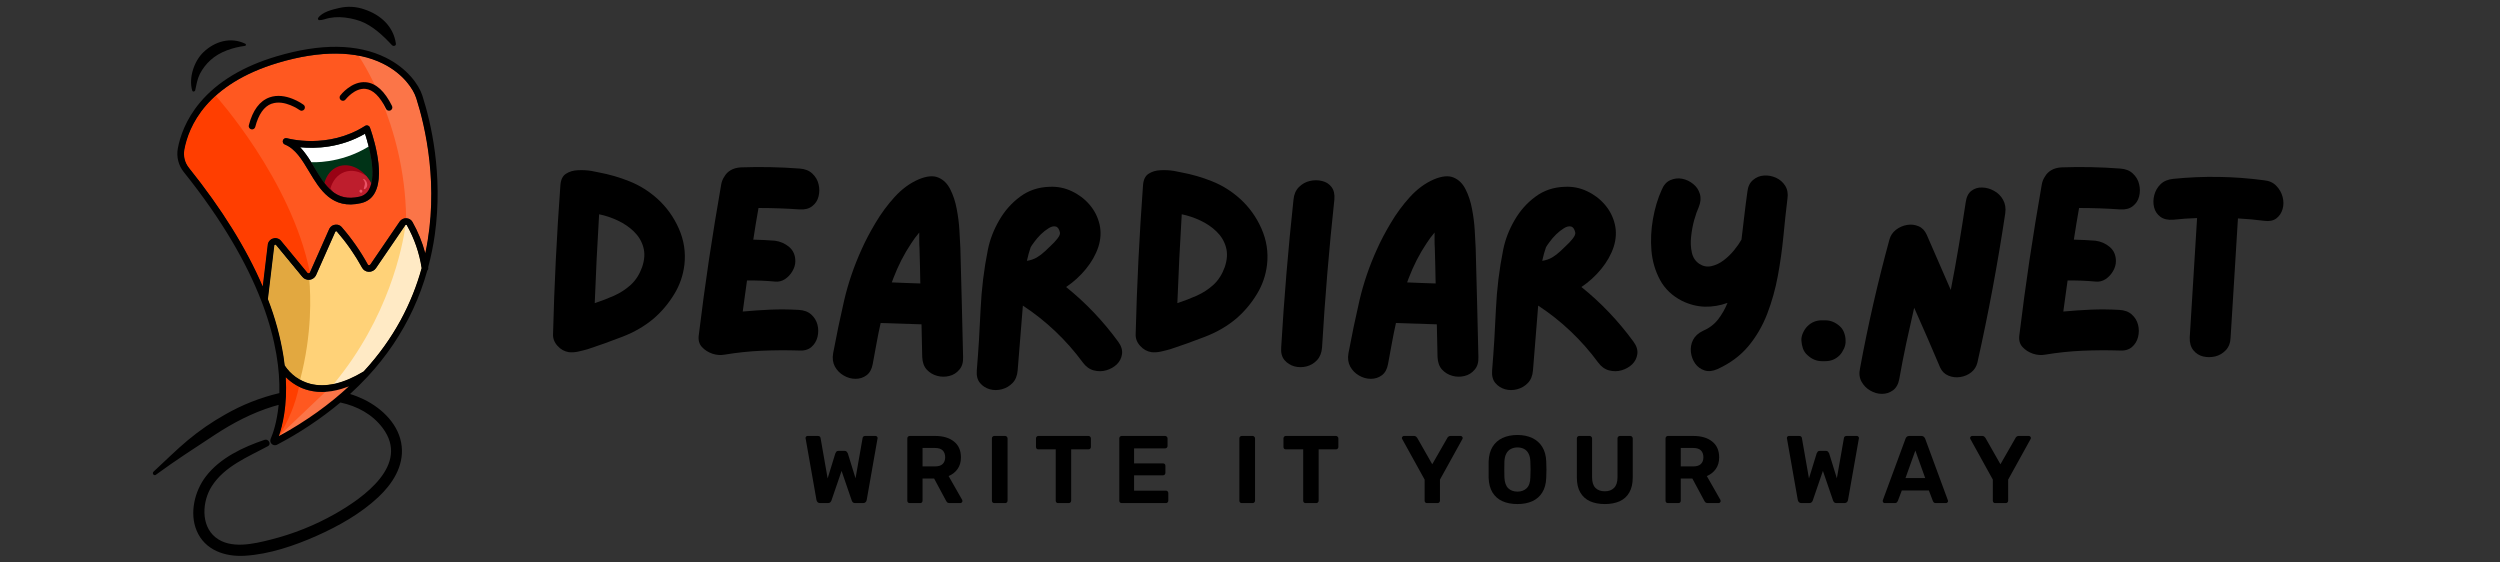 <?xml version="1.0" encoding="UTF-8" standalone="no"?>
<!DOCTYPE svg PUBLIC "-//W3C//DTD SVG 1.1//EN" "http://www.w3.org/Graphics/SVG/1.1/DTD/svg11.dtd">
<svg width="100%" height="100%" viewBox="0 0 898 202" version="1.1" xmlns="http://www.w3.org/2000/svg" xmlns:xlink="http://www.w3.org/1999/xlink" xml:space="preserve" xmlns:serif="http://www.serif.com/" style="fill-rule:evenodd;clip-rule:evenodd;stroke-linejoin:round;stroke-miterlimit:2;">
    <rect x="0" y="0" width="898" height="202" fill="#333333" stroke="none"/>
    <rect id="Artboard1" x="0" y="0" width="897.391" height="201.475" style="fill:none;"/>
    <g>
        <g>
            <g>
                <clipPath id="_clip1">
                    <path d="M6.354,41.323L136.328,-7.339L199.344,160.979L69.365,209.641L6.354,41.323Z"/>
                </clipPath>
                <g clip-path="url(#_clip1)">
                    <g>
                        <g>
                            <clipPath id="_clip2">
                                <path d="M6.354,41.323L136.328,-7.339L199.344,160.979L69.365,209.641L6.354,41.323Z"/>
                            </clipPath>
                            <g clip-path="url(#_clip2)">
                                <g>
                                    <g>
                                        <clipPath id="_clip3">
                                            <path d="M6.354,41.323L136.328,-7.339L199.344,160.979L69.365,209.641L6.354,41.323Z"/>
                                        </clipPath>
                                        <g clip-path="url(#_clip3)">
                                            <path d="M107.797,52.891C109.865,55.026 111.5,57.755 113.089,60.443C116.854,66.734 120.406,72.677 129.125,70.656C129.875,70.5 130.552,70.187 131.162,69.724C131.766,69.255 132.245,68.682 132.589,68C135.448,62.687 132.349,51.865 131.11,48.036C122.25,53.177 113.297,53.432 107.797,52.891Z" style="fill:rgb(0,51,23);fill-rule:nonzero;"/>
                                        </g>
                                    </g>
                                </g>
                            </g>
                        </g>
                    </g>
                </g>
            </g>
        </g>
    </g>
    <g>
        <g>
            <g>
                <clipPath id="_clip4">
                    <path d="M6.354,41.323L136.328,-7.339L199.344,160.979L69.365,209.641L6.354,41.323Z"/>
                </clipPath>
                <g clip-path="url(#_clip4)">
                    <g>
                        <g>
                            <clipPath id="_clip5">
                                <path d="M6.354,41.323L136.328,-7.339L199.344,160.979L69.365,209.641L6.354,41.323Z"/>
                            </clipPath>
                            <g clip-path="url(#_clip5)">
                                <g>
                                    <g>
                                        <clipPath id="_clip6">
                                            <path d="M6.354,41.323L136.328,-7.339L199.344,160.979L69.365,209.641L6.354,41.323Z"/>
                                        </clipPath>
                                        <g clip-path="url(#_clip6)">
                                            <path d="M145.906,80.766C145.755,80.755 145.641,80.812 145.552,80.937L135.037,96.333C134.745,96.766 134.365,97.099 133.896,97.328C133.427,97.562 132.932,97.661 132.412,97.635C131.927,97.615 131.474,97.479 131.057,97.229C130.641,96.974 130.313,96.63 130.073,96.208C127.511,91.526 124.474,87.172 120.969,83.141C120.901,83.083 120.823,83.062 120.735,83.073C120.615,83.083 120.521,83.135 120.443,83.229L113.479,98.932C113.464,98.964 113.448,99 113.427,99.036C113.177,99.464 112.844,99.812 112.422,100.078C112,100.344 111.542,100.495 111.047,100.531C110.578,100.568 110.125,100.495 109.688,100.312C109.255,100.125 108.886,99.849 108.589,99.484L99.125,88.005C99.037,87.911 98.932,87.885 98.813,87.927C98.682,87.948 98.594,88.021 98.542,88.141L96.224,107.469C98.828,114.146 100.698,121.026 101.833,128.104C102,129.182 102.141,130.229 102.261,131.25C102.266,131.266 102.271,131.276 102.276,131.292C103.339,132.917 104.656,134.292 106.224,135.427C107.797,136.562 109.516,137.375 111.391,137.875C116.896,139.312 123.328,137.833 130.516,133.484L130.594,133.458C141.599,121.547 147.99,108.74 151.438,96.344C150.583,90.87 148.797,85.719 146.068,80.896C146.037,80.823 145.985,80.781 145.906,80.766Z" style="fill:rgb(255,210,120);fill-rule:nonzero;"/>
                                        </g>
                                    </g>
                                </g>
                            </g>
                        </g>
                    </g>
                </g>
            </g>
        </g>
    </g>
    <g>
        <g>
            <g>
                <clipPath id="_clip7">
                    <path d="M6.354,41.323L136.328,-7.339L199.344,160.979L69.365,209.641L6.354,41.323Z"/>
                </clipPath>
                <g clip-path="url(#_clip7)">
                    <g>
                        <g>
                            <clipPath id="_clip8">
                                <path d="M6.354,41.323L136.328,-7.339L199.344,160.979L69.365,209.641L6.354,41.323Z"/>
                            </clipPath>
                            <g clip-path="url(#_clip8)">
                                <g>
                                    <g>
                                        <clipPath id="_clip9">
                                            <path d="M6.354,41.323L136.328,-7.339L199.344,160.979L69.365,209.641L6.354,41.323Z"/>
                                        </clipPath>
                                        <g clip-path="url(#_clip9)">
                                            <path d="M110.761,140.161C107.636,139.339 104.932,137.776 102.646,135.484C103.25,145.693 101.516,152.812 100.146,156.682C110.188,151.187 118.485,145.141 125.318,138.786L124.698,139.016C119.672,140.885 115,141.281 110.761,140.161Z" style="fill:rgb(255,88,32);fill-rule:nonzero;"/>
                                        </g>
                                    </g>
                                </g>
                            </g>
                        </g>
                    </g>
                </g>
            </g>
        </g>
    </g>
    <g>
        <g>
            <g>
                <clipPath id="_clip10">
                    <path d="M6.354,41.323L136.328,-7.339L199.344,160.979L69.365,209.641L6.354,41.323Z"/>
                </clipPath>
                <g clip-path="url(#_clip10)">
                    <g>
                        <g>
                            <clipPath id="_clip11">
                                <path d="M6.354,41.323L136.328,-7.339L199.344,160.979L69.365,209.641L6.354,41.323Z"/>
                            </clipPath>
                            <g clip-path="url(#_clip11)">
                                <g>
                                    <g>
                                        <clipPath id="_clip12">
                                            <path d="M6.354,41.323L136.328,-7.339L199.344,160.979L69.365,209.641L6.354,41.323Z"/>
                                        </clipPath>
                                        <g clip-path="url(#_clip12)">
                                            <path d="M99.99,22.521C74.182,30.203 67.745,45.411 66.224,53.786C66.021,54.948 66.063,56.094 66.354,57.24C66.651,58.38 67.167,59.406 67.906,60.323C79.698,75.036 88.547,89.276 94.386,102.901L96.177,87.792L96.193,87.698C96.297,87.177 96.537,86.729 96.912,86.349C97.281,85.974 97.729,85.724 98.245,85.609C98.745,85.479 99.245,85.495 99.74,85.656C100.229,85.823 100.641,86.104 100.964,86.51L110.432,97.995C110.542,98.125 110.682,98.182 110.849,98.167C111.047,98.151 111.203,98.062 111.323,97.906L118.287,82.203C118.302,82.167 118.323,82.13 118.344,82.099C118.813,81.276 119.526,80.812 120.469,80.719C121.37,80.615 122.125,80.901 122.735,81.578C126.349,85.74 129.485,90.234 132.136,95.073C132.224,95.203 132.344,95.271 132.505,95.271C132.735,95.281 132.917,95.193 133.052,95.005L143.568,79.583C143.839,79.187 144.188,78.885 144.62,78.667C145.047,78.453 145.5,78.359 145.979,78.38C146.432,78.396 146.849,78.521 147.235,78.75C147.625,78.984 147.927,79.297 148.151,79.687C150.167,83.255 151.703,87.016 152.761,90.974C157.906,66.917 152.646,45.109 149.521,35.349L149.406,35.036C148.531,32.266 145.042,26.578 137.505,22.839C128.063,18.141 115.083,18.031 99.99,22.521ZM134.708,69.109C133.844,70.802 132.521,71.979 130.74,72.646C130.396,72.771 130.047,72.875 129.693,72.958C119.281,75.37 114.922,68.078 111.068,61.651C108.537,57.417 106.151,53.422 102.323,51.901C102.031,51.781 101.813,51.578 101.682,51.292C101.547,51 101.537,50.708 101.636,50.406C101.74,50.104 101.932,49.88 102.214,49.734C102.495,49.589 102.787,49.557 103.094,49.646C103.25,49.693 117.74,53.755 131.136,45.224C131.453,45.021 131.792,44.979 132.146,45.104C132.505,45.224 132.75,45.464 132.886,45.818C133.115,46.464 138.688,61.687 134.698,69.13L134.708,69.109Z" style="fill:rgb(255,88,32);fill-rule:nonzero;"/>
                                        </g>
                                    </g>
                                </g>
                            </g>
                        </g>
                    </g>
                </g>
            </g>
        </g>
    </g>
    <g>
        <g>
            <g>
                <clipPath id="_clip13">
                    <path d="M6.354,41.323L136.328,-7.339L199.344,160.979L69.365,209.641L6.354,41.323Z"/>
                </clipPath>
                <g clip-path="url(#_clip13)">
                    <g>
                        <g>
                            <clipPath id="_clip14">
                                <path d="M6.354,41.323L136.328,-7.339L199.344,160.979L69.365,209.641L6.354,41.323Z"/>
                            </clipPath>
                            <g clip-path="url(#_clip14)">
                                <g>
                                    <g>
                                        <clipPath id="_clip15">
                                            <path d="M6.354,41.323L136.328,-7.339L199.344,160.979L69.365,209.641L6.354,41.323Z"/>
                                        </clipPath>
                                        <g clip-path="url(#_clip15)">
                                            <path d="M107.797,52.891C109.313,54.536 110.641,56.323 111.781,58.255C111.781,58.255 122.052,59 132.432,52.641C131.964,50.734 131.464,49.12 131.115,48.031C122.25,53.177 113.297,53.432 107.797,52.891Z" style="fill:white;fill-rule:nonzero;"/>
                                        </g>
                                    </g>
                                </g>
                            </g>
                        </g>
                    </g>
                </g>
            </g>
        </g>
    </g>
    <g>
        <g>
            <g>
                <clipPath id="_clip16">
                    <path d="M6.354,41.323L136.328,-7.339L199.344,160.979L69.365,209.641L6.354,41.323Z"/>
                </clipPath>
                <g clip-path="url(#_clip16)">
                    <g>
                        <g>
                            <clipPath id="_clip17">
                                <path d="M6.354,41.323L136.328,-7.339L199.344,160.979L69.365,209.641L6.354,41.323Z"/>
                            </clipPath>
                            <g clip-path="url(#_clip17)">
                                <g>
                                    <g>
                                        <clipPath id="_clip18">
                                            <path d="M6.354,41.323L136.328,-7.339L199.344,160.979L69.365,209.641L6.354,41.323Z"/>
                                        </clipPath>
                                        <g clip-path="url(#_clip18)">
                                            <path d="M121.495,59.812C119,60.745 117.271,62.948 116.531,65.714C119.422,69.531 123,72.062 129.146,70.635C129.896,70.484 130.573,70.172 131.177,69.708C131.787,69.24 132.261,68.667 132.604,67.979C132.953,67.323 133.208,66.63 133.375,65.901C130.787,60.906 125.75,58.219 121.495,59.812Z" style="fill:rgb(153,2,20);fill-rule:nonzero;"/>
                                        </g>
                                    </g>
                                </g>
                            </g>
                        </g>
                    </g>
                </g>
            </g>
        </g>
    </g>
    <g>
        <g>
            <g>
                <clipPath id="_clip19">
                    <path d="M6.354,41.323L136.328,-7.339L199.344,160.979L69.365,209.641L6.354,41.323Z"/>
                </clipPath>
                <g clip-path="url(#_clip19)">
                    <g>
                        <g>
                            <clipPath id="_clip20">
                                <path d="M6.354,41.323L136.328,-7.339L199.344,160.979L69.365,209.641L6.354,41.323Z"/>
                            </clipPath>
                            <g clip-path="url(#_clip20)">
                                <g>
                                    <g>
                                        <clipPath id="_clip21">
                                            <path d="M6.354,41.323L136.328,-7.339L199.344,160.979L69.365,209.641L6.354,41.323Z"/>
                                        </clipPath>
                                        <g clip-path="url(#_clip21)">
                                            <path d="M123.656,61.828C121.167,62.76 119.438,64.964 118.693,67.729C119.037,68.182 119.391,68.609 119.755,69.026C122.12,70.781 125.068,71.578 129.146,70.635C129.896,70.484 130.573,70.172 131.177,69.708C131.787,69.24 132.261,68.667 132.604,67.979C132.953,67.323 133.208,66.63 133.375,65.901C132.886,64.948 132.297,64.068 131.604,63.25C129.167,61.474 126.255,60.854 123.656,61.828Z" style="fill:rgb(190,30,45);fill-rule:nonzero;"/>
                                        </g>
                                    </g>
                                </g>
                            </g>
                        </g>
                    </g>
                </g>
            </g>
        </g>
    </g>
    <g>
        <g>
            <g>
                <clipPath id="_clip22">
                    <path d="M6.354,41.323L136.328,-7.339L199.344,160.979L69.365,209.641L6.354,41.323Z"/>
                </clipPath>
                <g clip-path="url(#_clip22)">
                    <g>
                        <g>
                            <clipPath id="_clip23">
                                <path d="M6.354,41.323L136.328,-7.339L199.344,160.979L69.365,209.641L6.354,41.323Z"/>
                            </clipPath>
                            <g clip-path="url(#_clip23)">
                                <g>
                                    <g>
                                        <clipPath id="_clip24">
                                            <path d="M6.354,41.323L136.328,-7.339L199.344,160.979L69.365,209.641L6.354,41.323Z"/>
                                        </clipPath>
                                        <g clip-path="url(#_clip24)">
                                            <path d="M77.458,34.38C69.833,41.24 67.136,48.75 66.208,53.781C66,54.937 66.042,56.089 66.333,57.229C66.63,58.37 67.146,59.401 67.886,60.318C79.677,75.031 88.526,89.271 94.365,102.891L96.177,87.792L96.193,87.698C96.297,87.177 96.537,86.729 96.912,86.349C97.281,85.974 97.729,85.724 98.245,85.609C98.745,85.479 99.245,85.495 99.74,85.656C100.229,85.823 100.641,86.104 100.964,86.51L110.432,97.995C110.542,98.125 110.682,98.182 110.849,98.167C111.047,98.151 111.203,98.062 111.323,97.906C104.677,64.562 77.458,34.38 77.458,34.38Z" style="fill:rgb(255,62,0);fill-rule:nonzero;"/>
                                        </g>
                                    </g>
                                </g>
                            </g>
                        </g>
                    </g>
                </g>
            </g>
        </g>
    </g>
    <g>
        <g>
            <g>
                <clipPath id="_clip25">
                    <path d="M6.354,41.323L136.328,-7.339L199.344,160.979L69.365,209.641L6.354,41.323Z"/>
                </clipPath>
                <g clip-path="url(#_clip25)">
                    <g>
                        <g>
                            <clipPath id="_clip26">
                                <path d="M6.354,41.323L136.328,-7.339L199.344,160.979L69.365,209.641L6.354,41.323Z"/>
                            </clipPath>
                            <g clip-path="url(#_clip26)">
                                <g>
                                    <g>
                                        <clipPath id="_clip27">
                                            <path d="M6.354,41.323L136.328,-7.339L199.344,160.979L69.365,209.641L6.354,41.323Z"/>
                                        </clipPath>
                                        <g clip-path="url(#_clip27)">
                                            <path d="M128.735,19.964C128.735,19.964 145.432,43.849 145.88,78.391L145.985,78.385C146.432,78.401 146.854,78.526 147.24,78.755C147.625,78.99 147.932,79.302 148.156,79.693C150.167,83.26 151.703,87.021 152.761,90.974C157.906,66.917 152.646,45.109 149.521,35.349L149.406,35.036C148.531,32.266 145.042,26.578 137.505,22.839C134.719,21.469 131.792,20.51 128.735,19.964Z" style="fill:rgb(251,117,72);fill-rule:nonzero;"/>
                                        </g>
                                    </g>
                                </g>
                            </g>
                        </g>
                    </g>
                </g>
            </g>
        </g>
    </g>
    <g>
        <g>
            <g>
                <clipPath id="_clip28">
                    <path d="M6.354,41.323L136.328,-7.339L199.344,160.979L69.365,209.641L6.354,41.323Z"/>
                </clipPath>
                <g clip-path="url(#_clip28)">
                    <g>
                        <g>
                            <clipPath id="_clip29">
                                <path d="M6.354,41.323L136.328,-7.339L199.344,160.979L69.365,209.641L6.354,41.323Z"/>
                            </clipPath>
                            <g clip-path="url(#_clip29)">
                                <g>
                                    <g>
                                        <clipPath id="_clip30">
                                            <path d="M6.354,41.323L136.328,-7.339L199.344,160.979L69.365,209.641L6.354,41.323Z"/>
                                        </clipPath>
                                        <g clip-path="url(#_clip30)">
                                            <path d="M111.037,100.531C110.568,100.573 110.115,100.5 109.677,100.318C109.245,100.13 108.88,99.854 108.578,99.484L99.115,88.01C99.026,87.917 98.927,87.891 98.802,87.927C98.677,87.953 98.583,88.026 98.531,88.146L96.224,107.469C98.828,114.146 100.698,121.026 101.833,128.104C102,129.182 102.141,130.229 102.261,131.25C102.266,131.266 102.271,131.276 102.276,131.292C103.688,133.464 105.531,135.177 107.797,136.432C112.193,119.792 111.589,105.891 111.099,100.526L111.037,100.531Z" style="fill:rgb(226,168,64);fill-rule:nonzero;"/>
                                        </g>
                                    </g>
                                </g>
                            </g>
                        </g>
                    </g>
                </g>
            </g>
        </g>
    </g>
    <g>
        <g>
            <g>
                <clipPath id="_clip31">
                    <path d="M6.354,41.323L136.328,-7.339L199.344,160.979L69.365,209.641L6.354,41.323Z"/>
                </clipPath>
                <g clip-path="url(#_clip31)">
                    <g>
                        <g>
                            <clipPath id="_clip32">
                                <path d="M6.354,41.323L136.328,-7.339L199.344,160.979L69.365,209.641L6.354,41.323Z"/>
                            </clipPath>
                            <g clip-path="url(#_clip32)">
                                <g>
                                    <g>
                                        <clipPath id="_clip33">
                                            <path d="M6.354,41.323L136.328,-7.339L199.344,160.979L69.365,209.641L6.354,41.323Z"/>
                                        </clipPath>
                                        <g clip-path="url(#_clip33)">
                                            <path d="M151.448,96.312C150.599,90.839 148.807,85.687 146.083,80.865C146.037,80.797 145.969,80.771 145.891,80.771C145.823,80.771 145.755,80.781 145.698,80.812C144.604,88.635 139.662,114.073 119.849,137.937C123.188,137.245 126.761,135.766 130.547,133.474L130.625,133.448C141.62,121.531 148.011,108.724 151.448,96.312Z" style="fill:rgb(255,234,197);fill-rule:nonzero;"/>
                                        </g>
                                    </g>
                                </g>
                            </g>
                        </g>
                    </g>
                </g>
            </g>
        </g>
    </g>
    <g>
        <g>
            <g>
                <clipPath id="_clip34">
                    <path d="M6.354,41.323L136.328,-7.339L199.344,160.979L69.365,209.641L6.354,41.323Z"/>
                </clipPath>
                <g clip-path="url(#_clip34)">
                    <g>
                        <g>
                            <clipPath id="_clip35">
                                <path d="M6.354,41.323L136.328,-7.339L199.344,160.979L69.365,209.641L6.354,41.323Z"/>
                            </clipPath>
                            <g clip-path="url(#_clip35)">
                                <g>
                                    <g>
                                        <clipPath id="_clip36">
                                            <path d="M6.354,41.323L136.328,-7.339L199.344,160.979L69.365,209.641L6.354,41.323Z"/>
                                        </clipPath>
                                        <g clip-path="url(#_clip36)">
                                            <path d="M119.839,137.943L100.146,156.682C100.146,156.682 117.771,148.516 126.49,138.307L119.839,137.943Z" style="fill:rgb(251,117,72);fill-rule:nonzero;"/>
                                        </g>
                                    </g>
                                </g>
                            </g>
                        </g>
                    </g>
                </g>
            </g>
        </g>
    </g>
    <g>
        <g>
            <g>
                <clipPath id="_clip37">
                    <path d="M6.354,41.323L136.328,-7.339L199.344,160.979L69.365,209.641L6.354,41.323Z"/>
                </clipPath>
                <g clip-path="url(#_clip37)">
                    <g>
                        <g>
                            <clipPath id="_clip38">
                                <path d="M6.354,41.323L136.328,-7.339L199.344,160.979L69.365,209.641L6.354,41.323Z"/>
                            </clipPath>
                            <g clip-path="url(#_clip38)">
                                <g>
                                    <g>
                                        <clipPath id="_clip39">
                                            <path d="M6.354,41.323L136.328,-7.339L199.344,160.979L69.365,209.641L6.354,41.323Z"/>
                                        </clipPath>
                                        <g clip-path="url(#_clip39)">
                                            <path d="M107.412,138.906C105.636,138.026 104.047,136.885 102.646,135.484C103.25,145.693 101.516,152.812 100.146,156.682C103.641,151.198 106.063,145.271 107.412,138.906Z" style="fill:rgb(255,62,0);fill-rule:nonzero;"/>
                                        </g>
                                    </g>
                                </g>
                            </g>
                        </g>
                    </g>
                </g>
            </g>
        </g>
    </g>
    <g>
        <g>
            <g>
                <clipPath id="_clip40">
                    <path d="M6.354,41.323L136.328,-7.339L199.344,160.979L69.365,209.641L6.354,41.323Z"/>
                </clipPath>
                <g clip-path="url(#_clip40)">
                    <g>
                        <g>
                            <clipPath id="_clip41">
                                <path d="M6.354,41.323L136.328,-7.339L199.344,160.979L69.365,209.641L6.354,41.323Z"/>
                            </clipPath>
                            <g clip-path="url(#_clip41)">
                                <g>
                                    <g>
                                        <clipPath id="_clip42">
                                            <path d="M6.354,41.323L136.328,-7.339L199.344,160.979L69.365,209.641L6.354,41.323Z"/>
                                        </clipPath>
                                        <g clip-path="url(#_clip42)">
                                            <path d="M131.12,45.229C117.729,53.776 103.235,49.698 103.078,49.651C102.771,49.562 102.479,49.594 102.198,49.74C101.917,49.885 101.724,50.109 101.62,50.411C101.521,50.714 101.531,51.005 101.667,51.297C101.802,51.589 102.016,51.792 102.307,51.906C106.136,53.427 108.521,57.427 111.052,61.656C114.901,68.089 119.266,75.375 129.677,72.969C130.031,72.88 130.38,72.776 130.729,72.651C132.505,71.99 133.828,70.807 134.693,69.12C138.682,61.693 133.115,46.469 132.875,45.823C132.745,45.469 132.495,45.229 132.141,45.104C131.781,44.984 131.438,45.026 131.12,45.229ZM132.589,67.984C132.245,68.672 131.771,69.245 131.162,69.714C130.557,70.177 129.88,70.49 129.13,70.641C120.406,72.667 116.854,66.724 113.094,60.432C111.495,57.755 109.86,55.031 107.797,52.88C113.287,53.422 122.25,53.167 131.115,48.016C132.36,51.849 135.453,62.672 132.599,67.984L132.589,67.984Z" style="fill-rule:nonzero;"/>
                                        </g>
                                    </g>
                                </g>
                            </g>
                        </g>
                    </g>
                </g>
            </g>
        </g>
    </g>
    <g>
        <g>
            <g>
                <clipPath id="_clip43">
                    <path d="M6.354,41.323L136.328,-7.339L199.344,160.979L69.365,209.641L6.354,41.323Z"/>
                </clipPath>
                <g clip-path="url(#_clip43)">
                    <g>
                        <g>
                            <clipPath id="_clip44">
                                <path d="M6.354,41.323L136.328,-7.339L199.344,160.979L69.365,209.641L6.354,41.323Z"/>
                            </clipPath>
                            <g clip-path="url(#_clip44)">
                                <g>
                                    <g>
                                        <clipPath id="_clip45">
                                            <path d="M6.354,41.323L136.328,-7.339L199.344,160.979L69.365,209.641L6.354,41.323Z"/>
                                        </clipPath>
                                        <g clip-path="url(#_clip45)">
                                            <path d="M94.37,109.375C99.266,122.536 100.547,133.198 100.344,141.198C93.438,142.833 86.912,145.417 80.761,148.958C76.052,151.609 71.62,154.661 67.469,158.12C63.172,161.708 59.276,165.635 55.167,169.406C54.526,170 55.245,171.083 55.99,170.542C62.87,165.495 70.063,160.849 77.203,156.167C83.677,151.917 90.63,148.286 98.052,146.005C98.714,145.802 99.396,145.615 100.089,145.432C99.474,151.745 98,155.854 97.208,157.651C97.089,157.953 97.057,158.26 97.12,158.583C97.177,158.901 97.323,159.177 97.547,159.417C97.771,159.651 98.037,159.807 98.354,159.885C98.672,159.958 98.979,159.943 99.287,159.839C99.354,159.818 99.422,159.792 99.485,159.76C107.62,155.505 115.219,150.443 122.281,144.573C128.271,145.891 133.708,148.729 137.469,153.75C147.36,166.995 130.469,178.823 120.417,184.547C113.099,188.693 105.36,191.786 97.203,193.839C91.13,195.375 82.797,197.354 77.396,193C71.995,188.646 72.672,179.984 76.063,174.661C80.677,167.427 89.047,164.151 96.276,160.234C97.594,159.521 96.386,157.542 95.078,157.974C87.354,160.573 79.037,164.474 73.958,171.12C69.912,176.38 67.995,184.318 70.636,190.604C73.563,197.63 80.823,200.062 87.927,199.63C96.714,199.104 105.74,196.026 113.724,192.484C121.615,188.974 129.557,184.51 135.891,178.568C140.917,173.859 145.047,167.536 144.292,160.344C143.49,152.651 137.375,146.745 130.745,143.49C129.13,142.703 127.464,142.047 125.745,141.526C127.922,139.536 129.995,137.484 131.953,135.38C131.974,135.365 131.99,135.349 132.005,135.328C135.396,131.682 138.479,127.797 141.266,123.672C146.755,115.505 150.828,106.682 153.474,97.203C153.776,96.922 153.896,96.578 153.839,96.167L153.807,95.974C154.828,92.161 155.615,88.302 156.172,84.396C159.24,62.594 154.74,43.854 151.797,34.615L151.698,34.297C150.464,30.432 146.292,24.531 138.578,20.708C128.427,15.682 115.214,15.51 99.313,20.245C87.365,23.802 78.146,29.344 71.912,36.729C66.641,42.974 64.63,49.224 63.865,53.37C63.599,54.87 63.651,56.359 64.031,57.833C64.406,59.312 65.078,60.646 66.031,61.828C80.141,79.437 88.724,94.828 93.781,107.849M100.146,156.682C101.516,152.812 103.25,145.693 102.646,135.484C104.932,137.776 107.636,139.339 110.761,140.161C115,141.281 119.672,140.885 124.703,139.005L125.323,138.771C118.479,145.13 110.188,151.187 100.146,156.682ZM151.448,96.312C148.011,108.724 141.62,121.536 130.61,133.427L130.531,133.458C123.344,137.802 116.901,139.266 111.401,137.844C109.531,137.349 107.813,136.531 106.24,135.396C104.667,134.26 103.349,132.885 102.287,131.26C102.287,131.25 102.276,131.234 102.271,131.219C102.156,130.203 102.016,129.151 101.849,128.073C100.708,120.995 98.839,114.12 96.24,107.437L98.547,88.115C98.599,87.995 98.688,87.922 98.818,87.896C98.938,87.859 99.042,87.885 99.13,87.979L108.594,99.458C108.891,99.823 109.255,100.099 109.693,100.286C110.125,100.469 110.578,100.542 111.052,100.505C111.547,100.469 112.005,100.318 112.427,100.052C112.849,99.786 113.182,99.437 113.432,99.01C113.453,98.974 113.469,98.937 113.485,98.901L120.448,83.203C120.521,83.109 120.62,83.057 120.74,83.047C120.828,83.036 120.906,83.057 120.974,83.115C124.479,87.146 127.511,91.5 130.078,96.182C130.318,96.604 130.646,96.948 131.063,97.198C131.479,97.453 131.932,97.589 132.417,97.609C132.938,97.635 133.432,97.536 133.901,97.302C134.365,97.073 134.745,96.74 135.042,96.307L145.557,80.911C145.641,80.786 145.761,80.729 145.912,80.74C145.99,80.734 146.057,80.766 146.104,80.833C148.823,85.667 150.61,90.828 151.448,96.312ZM149.422,35.042L149.537,35.349C152.646,45.109 157.906,66.911 152.761,90.974C151.708,87.016 150.167,83.255 148.151,79.687C147.927,79.297 147.625,78.984 147.235,78.75C146.849,78.521 146.432,78.396 145.979,78.38C145.5,78.359 145.047,78.453 144.62,78.667C144.188,78.885 143.839,79.187 143.568,79.583L133.052,94.984C132.917,95.177 132.735,95.266 132.505,95.25C132.344,95.25 132.224,95.187 132.136,95.052C129.485,90.219 126.349,85.719 122.735,81.557C122.125,80.885 121.37,80.599 120.469,80.698C119.526,80.797 118.818,81.255 118.344,82.078C118.323,82.115 118.302,82.151 118.287,82.182L111.323,97.885C111.203,98.047 111.047,98.13 110.849,98.151C110.682,98.161 110.542,98.104 110.432,97.974L100.969,86.5C100.641,86.094 100.235,85.812 99.74,85.651C99.25,85.484 98.75,85.469 98.25,85.599C97.729,85.714 97.287,85.964 96.917,86.344C96.542,86.719 96.302,87.172 96.193,87.693L96.182,87.781L94.375,102.896C88.537,89.276 79.688,75.036 67.896,60.318C67.156,59.406 66.641,58.38 66.349,57.245C66.057,56.109 66.011,54.958 66.214,53.807C67.75,45.427 74.188,30.219 99.995,22.531C115.089,18.042 128.063,18.151 137.526,22.854C145.052,26.578 148.547,32.266 149.422,35.042Z" style="fill-rule:nonzero;"/>
                                        </g>
                                    </g>
                                </g>
                            </g>
                        </g>
                    </g>
                </g>
            </g>
        </g>
    </g>
    <g>
        <g>
            <g>
                <clipPath id="_clip46">
                    <path d="M6.354,41.323L136.328,-7.339L199.344,160.979L69.365,209.641L6.354,41.323Z"/>
                </clipPath>
                <g clip-path="url(#_clip46)">
                    <g>
                        <g>
                            <clipPath id="_clip47">
                                <path d="M6.354,41.323L136.328,-7.339L199.344,160.979L69.365,209.641L6.354,41.323Z"/>
                            </clipPath>
                            <g clip-path="url(#_clip47)">
                                <g>
                                    <g>
                                        <clipPath id="_clip48">
                                            <path d="M6.354,41.323L136.328,-7.339L199.344,160.979L69.365,209.641L6.354,41.323Z"/>
                                        </clipPath>
                                        <g clip-path="url(#_clip48)">
                                            <path d="M114.74,7.24C115.948,7.25 117.104,6.682 118.292,6.464C119.537,6.224 120.792,6.125 122.057,6.161C124.563,6.266 127,6.729 129.37,7.557C133.745,9.146 137.662,12.828 140.776,16.203C141.261,16.729 142.323,16.526 142.203,15.672C141.333,9.437 136.688,5.302 130.922,3.38C127.912,2.328 124.854,2.161 121.75,2.885C119.38,3.422 115.755,4.307 114.297,6.406C114.167,6.583 114.151,6.771 114.255,6.964C114.36,7.161 114.521,7.255 114.74,7.24Z" style="fill-rule:nonzero;"/>
                                        </g>
                                    </g>
                                </g>
                            </g>
                        </g>
                    </g>
                </g>
            </g>
        </g>
    </g>
    <g>
        <g>
            <g>
                <clipPath id="_clip49">
                    <path d="M6.354,41.323L136.328,-7.339L199.344,160.979L69.365,209.641L6.354,41.323Z"/>
                </clipPath>
                <g clip-path="url(#_clip49)">
                    <g>
                        <g>
                            <clipPath id="_clip50">
                                <path d="M6.354,41.323L136.328,-7.339L199.344,160.979L69.365,209.641L6.354,41.323Z"/>
                            </clipPath>
                            <g clip-path="url(#_clip50)">
                                <g>
                                    <g>
                                        <clipPath id="_clip51">
                                            <path d="M6.354,41.323L136.328,-7.339L199.344,160.979L69.365,209.641L6.354,41.323Z"/>
                                        </clipPath>
                                        <g clip-path="url(#_clip51)">
                                            <path d="M70.115,32.427C70.563,30.396 70.849,28.448 71.792,26.552C72.787,24.635 74.089,22.958 75.693,21.521C78.932,18.568 83.714,17.047 87.995,16.479C88.188,16.453 88.297,16.339 88.333,16.151C88.37,15.958 88.302,15.818 88.13,15.724C82.886,13.172 77.188,14.818 73.083,18.74C69.714,21.974 67.714,27.937 69.042,32.521C69.208,33.094 70.005,32.937 70.115,32.427Z" style="fill-rule:nonzero;"/>
                                        </g>
                                    </g>
                                </g>
                            </g>
                        </g>
                    </g>
                </g>
            </g>
        </g>
    </g>
    <g>
        <g>
            <g>
                <clipPath id="_clip52">
                    <path d="M6.354,41.323L136.328,-7.339L199.344,160.979L69.365,209.641L6.354,41.323Z"/>
                </clipPath>
                <g clip-path="url(#_clip52)">
                    <g>
                        <g>
                            <clipPath id="_clip53">
                                <path d="M6.354,41.323L136.328,-7.339L199.344,160.979L69.365,209.641L6.354,41.323Z"/>
                            </clipPath>
                            <g clip-path="url(#_clip53)">
                                <g>
                                    <g>
                                        <clipPath id="_clip54">
                                            <path d="M6.354,41.323L136.328,-7.339L199.344,160.979L69.365,209.641L6.354,41.323Z"/>
                                        </clipPath>
                                        <g clip-path="url(#_clip54)">
                                            <path d="M131.495,29.542C126.313,29.031 122.386,34.083 122.219,34.302C122.026,34.562 121.948,34.854 121.995,35.177C122.037,35.505 122.193,35.766 122.453,35.964C122.708,36.161 123,36.24 123.328,36.203C123.651,36.161 123.912,36.01 124.115,35.75C124.146,35.708 127.386,31.531 131.266,31.917C133.958,32.182 136.453,34.604 138.672,39.109C138.807,39.385 139.021,39.578 139.302,39.693C139.589,39.802 139.87,39.807 140.156,39.703L140.271,39.656C140.573,39.51 140.771,39.281 140.875,38.964C140.979,38.651 140.958,38.344 140.807,38.047C138.198,32.755 135.068,29.896 131.495,29.542Z" style="fill-rule:nonzero;"/>
                                        </g>
                                    </g>
                                </g>
                            </g>
                        </g>
                    </g>
                </g>
            </g>
        </g>
    </g>
    <g>
        <g>
            <g>
                <clipPath id="_clip55">
                    <path d="M6.354,41.323L136.328,-7.339L199.344,160.979L69.365,209.641L6.354,41.323Z"/>
                </clipPath>
                <g clip-path="url(#_clip55)">
                    <g>
                        <g>
                            <clipPath id="_clip56">
                                <path d="M6.354,41.323L136.328,-7.339L199.344,160.979L69.365,209.641L6.354,41.323Z"/>
                            </clipPath>
                            <g clip-path="url(#_clip56)">
                                <g>
                                    <g>
                                        <clipPath id="_clip57">
                                            <path d="M6.354,41.323L136.328,-7.339L199.344,160.979L69.365,209.641L6.354,41.323Z"/>
                                        </clipPath>
                                        <g clip-path="url(#_clip57)">
                                            <path d="M97.61,37.25C102.162,35.62 107.537,39.484 107.589,39.516C107.719,39.62 107.86,39.693 108.016,39.734C108.172,39.776 108.333,39.792 108.495,39.766C108.656,39.745 108.807,39.693 108.948,39.609C109.089,39.526 109.203,39.417 109.302,39.281C109.396,39.151 109.458,39.005 109.495,38.844C109.531,38.687 109.537,38.526 109.505,38.365C109.474,38.203 109.412,38.057 109.323,37.922C109.229,37.786 109.115,37.672 108.979,37.583C108.724,37.396 102.547,32.927 96.802,34.984C93.287,36.25 90.776,39.599 89.386,44.974C89.297,45.292 89.333,45.599 89.5,45.885C89.667,46.177 89.912,46.365 90.229,46.448C90.552,46.531 90.86,46.49 91.146,46.318C91.427,46.146 91.61,45.901 91.693,45.578C92.865,41.068 94.818,38.271 97.505,37.266L97.61,37.25Z" style="fill-rule:nonzero;"/>
                                        </g>
                                    </g>
                                </g>
                            </g>
                        </g>
                    </g>
                </g>
            </g>
        </g>
    </g>
    <g>
        <g>
            <g>
                <clipPath id="_clip58">
                    <path d="M6.354,41.323L136.328,-7.339L199.344,160.979L69.365,209.641L6.354,41.323Z"/>
                </clipPath>
                <g clip-path="url(#_clip58)">
                    <g>
                        <g>
                            <clipPath id="_clip59">
                                <path d="M6.354,41.323L136.328,-7.339L199.344,160.979L69.365,209.641L6.354,41.323Z"/>
                            </clipPath>
                            <g clip-path="url(#_clip59)">
                                <g>
                                    <g>
                                        <clipPath id="_clip60">
                                            <path d="M6.354,41.323L136.328,-7.339L199.344,160.979L69.365,209.641L6.354,41.323Z"/>
                                        </clipPath>
                                        <g clip-path="url(#_clip60)">
                                            <path d="M130.776,64.307C130.62,64.198 130.375,64.391 130.516,64.557C130.995,65.078 131.167,65.687 131.026,66.38C130.948,66.849 130.745,67.286 130.677,67.76C130.672,67.823 130.693,67.875 130.74,67.917C130.787,67.958 130.844,67.969 130.906,67.948C131.594,67.76 131.938,66.99 131.906,66.323C131.854,65.469 131.479,64.797 130.776,64.307Z" style="fill:rgb(234,84,103);fill-rule:nonzero;"/>
                                        </g>
                                    </g>
                                </g>
                            </g>
                        </g>
                    </g>
                </g>
            </g>
        </g>
    </g>
    <g>
        <g>
            <g>
                <clipPath id="_clip61">
                    <path d="M6.354,41.323L136.328,-7.339L199.344,160.979L69.365,209.641L6.354,41.323Z"/>
                </clipPath>
                <g clip-path="url(#_clip61)">
                    <g>
                        <g>
                            <clipPath id="_clip62">
                                <path d="M6.354,41.323L136.328,-7.339L199.344,160.979L69.365,209.641L6.354,41.323Z"/>
                            </clipPath>
                            <g clip-path="url(#_clip62)">
                                <g>
                                    <g>
                                        <clipPath id="_clip63">
                                            <path d="M6.354,41.323L136.328,-7.339L199.344,160.979L69.365,209.641L6.354,41.323Z"/>
                                        </clipPath>
                                        <g clip-path="url(#_clip63)">
                                            <path d="M129.443,68.146C129.313,68.208 129.214,68.307 129.156,68.443C129.104,68.583 129.099,68.719 129.151,68.859C129.203,69 129.297,69.099 129.432,69.167C129.563,69.234 129.698,69.245 129.844,69.208C129.979,69.146 130.073,69.042 130.13,68.906C130.188,68.771 130.188,68.63 130.136,68.49C130.083,68.354 129.99,68.25 129.86,68.182C129.724,68.115 129.589,68.104 129.443,68.146Z" style="fill:rgb(234,84,103);fill-rule:nonzero;"/>
                                        </g>
                                    </g>
                                </g>
                            </g>
                        </g>
                    </g>
                </g>
            </g>
        </g>
    </g>
    <g>
        <g>
            <g>
                <g>
                    <path d="M214.99,61.908C218.841,62.62 222.564,63.695 226.138,65.142C229.734,66.567 233.074,68.652 236.138,71.396C239.456,74.407 242.02,77.981 243.839,82.119C245.679,86.268 246.35,90.587 245.839,95.097C245.382,98.926 244.148,102.479 242.137,105.734C240.148,109 237.723,111.883 234.861,114.372C231.649,117.095 227.883,119.297 223.543,120.967C219.203,122.648 215.043,124.137 211.076,125.435C209.969,125.754 208.842,126.031 207.714,126.286C206.576,126.541 205.438,126.616 204.31,126.499C202.746,126.244 201.395,125.499 200.268,124.244C199.13,122.999 198.587,121.595 198.651,120.031C199.098,102.277 199.981,84.459 201.289,66.588C201.427,64.578 202.097,63.184 203.289,62.418C204.502,61.631 205.938,61.206 207.586,61.142C209.257,61.057 210.873,61.142 212.437,61.397C213.288,61.546 214.139,61.716 214.99,61.908ZM230.649,95.948C231.553,93.288 231.691,90.884 231.074,88.757C230.478,86.629 229.351,84.778 227.713,83.183C226.096,81.598 224.16,80.279 221.926,79.226C219.713,78.183 217.469,77.428 215.203,76.97C214.543,87.757 214.022,98.394 213.629,108.883C216.033,108.096 218.362,107.202 220.607,106.202C222.873,105.181 224.883,103.862 226.649,102.245C228.404,100.607 229.734,98.501 230.649,95.948Z" style="fill-rule:nonzero;"/>
                </g>
            </g>
            <g>
                <g>
                    <path d="M286.834,111.308C288.727,111.394 290.249,111.947 291.387,112.968C292.514,113.968 293.27,115.202 293.642,116.67C294.004,118.116 294.004,119.584 293.642,121.052C293.27,122.531 292.514,123.754 291.387,124.712C290.249,125.648 288.727,126.052 286.834,125.903C282.409,125.765 277.962,125.797 273.516,125.988C269.091,126.19 264.665,126.658 260.24,127.392C258.847,127.648 257.4,127.541 255.9,127.052C254.389,126.541 253.134,125.733 252.113,124.627C251.113,123.52 250.751,122.095 251.007,120.329C252.113,111.255 253.326,102.224 254.666,93.225C256.028,84.204 257.485,75.226 259.049,66.29C259.24,65.184 259.644,64.205 260.24,63.354C260.751,62.45 261.485,61.716 262.453,61.142C263.442,60.546 264.665,60.206 266.112,60.121C273.143,59.865 280.175,60.014 287.217,60.546C289.11,60.663 290.632,61.259 291.77,62.333C292.929,63.418 293.685,64.695 294.025,66.163C294.387,67.641 294.387,69.099 294.025,70.545C293.685,71.971 292.929,73.13 291.77,74.035C290.632,74.949 289.11,75.343 287.217,75.226C282.387,74.886 277.473,74.715 272.452,74.715C272.133,76.619 271.814,78.524 271.473,80.417C271.154,82.289 270.856,84.183 270.58,86.076C273.271,86.14 275.856,86.268 278.324,86.459C280.281,86.714 281.994,87.47 283.472,88.714C284.94,89.97 285.685,91.672 285.685,93.82C285.685,95.044 285.323,96.246 284.621,97.437C283.941,98.607 283.047,99.554 281.941,100.288C280.834,101.001 279.622,101.288 278.324,101.139C275.005,100.83 271.665,100.703 268.325,100.756C268.069,102.575 267.814,104.415 267.559,106.288C267.303,108.138 267.048,110.011 266.793,111.904C270.112,111.596 273.431,111.372 276.75,111.223C280.09,111.085 283.451,111.117 286.834,111.308Z" style="fill-rule:nonzero;"/>
                </g>
            </g>
            <g>
                <g>
                    <path d="M344.963,89.097C345.155,95.629 345.325,102.15 345.474,108.67C345.612,115.202 345.771,121.723 345.942,128.243C346.027,130.147 345.569,131.669 344.58,132.796C343.612,133.956 342.41,134.711 340.963,135.051C339.538,135.413 338.091,135.402 336.623,135.009C335.145,134.605 333.9,133.86 332.879,132.754C331.879,131.647 331.347,130.147 331.262,128.243C331.198,126.286 331.156,124.329 331.134,122.371C331.102,120.414 331.06,118.457 331.007,116.5L316.327,116.031C315.784,118.446 315.284,120.903 314.838,123.393C314.38,125.861 313.923,128.328 313.476,130.796C313.136,132.637 312.391,133.966 311.263,134.796C310.125,135.647 308.806,136.073 307.306,136.073C305.796,136.073 304.381,135.668 303.051,134.881C301.711,134.115 300.668,133.052 299.902,131.69C299.158,130.307 298.945,128.701 299.264,126.882C300.456,120.499 301.775,114.181 303.221,107.904C304.689,101.639 306.774,95.544 309.476,89.608C310.774,86.661 312.433,83.502 314.455,80.119C316.465,76.715 318.763,73.598 321.348,70.758C323.922,67.929 326.773,65.822 329.9,64.461C332.847,63.216 335.23,62.993 337.049,63.78C338.889,64.546 340.325,65.971 341.346,68.035C342.389,70.077 343.155,72.407 343.644,75.013C344.155,77.63 344.474,80.204 344.623,82.757C344.793,85.289 344.899,87.395 344.963,89.097ZM320.922,99.862C320.837,100.118 320.731,100.394 320.624,100.671C320.539,100.926 320.433,101.181 320.327,101.437C322.082,101.501 323.816,101.564 325.518,101.65C327.22,101.713 328.9,101.767 330.581,101.82C330.517,99.756 330.475,97.65 330.453,95.522C330.422,93.395 330.368,91.257 330.283,89.097C330.219,88.246 330.198,87.353 330.198,86.417L330.198,83.523C329.092,84.832 328.134,86.108 327.347,87.353C326.039,89.31 324.847,91.342 323.773,93.437C322.72,95.512 321.773,97.65 320.922,99.862Z" style="fill-rule:nonzero;"/>
                </g>
            </g>
            <g>
                <g>
                    <path d="M401.667,122.754C402.774,124.265 403.22,125.733 403.029,127.18C402.827,128.626 402.199,129.86 401.157,130.881C400.104,131.881 398.838,132.583 397.37,133.009C395.923,133.434 394.434,133.445 392.902,133.052C391.37,132.647 390.051,131.711 388.945,130.201C385.988,126.18 382.701,122.446 379.073,119.01C375.467,115.585 371.584,112.5 367.415,109.777C367.074,113.691 366.755,117.585 366.478,121.435C366.191,125.265 365.883,129.137 365.542,133.052C365.393,134.945 364.787,136.456 363.713,137.562C362.66,138.668 361.383,139.413 359.883,139.817C358.373,140.211 356.915,140.211 355.501,139.817C354.107,139.413 352.948,138.668 352.011,137.562C351.097,136.456 350.714,134.945 350.863,133.052C351.458,125.882 351.905,118.606 352.224,111.223C352.565,103.852 353.437,96.65 354.862,89.608C355.596,86.012 356.947,82.523 358.905,79.141C360.862,75.737 363.351,72.918 366.393,70.673C369.425,68.407 372.957,67.216 376.988,67.099C379.797,66.961 382.445,67.482 384.945,68.673C387.466,69.843 389.604,71.46 391.37,73.524C393.125,75.566 394.317,77.907 394.944,80.545C395.561,83.183 395.423,85.906 394.519,88.714C393.604,91.469 392.115,94.108 390.051,96.629C388.009,99.128 385.637,101.288 382.945,103.096C389.945,108.713 396.189,115.266 401.667,122.754ZM380.733,83.523C380.446,82.225 379.924,81.502 379.158,81.353C378.414,81.183 377.584,81.396 376.648,81.991C375.712,82.566 374.776,83.3 373.84,84.204C372.925,85.119 372.148,86.023 371.499,86.927C370.84,87.81 370.414,88.438 370.223,88.799C369.712,90.246 369.255,91.884 368.861,93.693C370.159,93.501 371.34,93.097 372.393,92.501C373.435,91.884 374.446,91.118 375.414,90.204C375.808,89.81 376.456,89.182 377.371,88.331C378.307,87.48 379.126,86.608 379.839,85.693C380.541,84.789 380.839,84.066 380.733,83.523Z" style="fill-rule:nonzero;"/>
                </g>
            </g>
            <g>
                <g>
                    <path d="M424.269,61.908C428.12,62.62 431.843,63.695 435.417,65.142C439.013,66.567 442.353,68.652 445.416,71.396C448.735,74.407 451.299,77.981 453.118,82.119C454.958,86.268 455.628,90.587 455.118,95.097C454.66,98.926 453.426,102.479 451.416,105.734C449.427,109 447.001,111.883 444.14,114.372C440.927,117.095 437.162,119.297 432.821,120.967C428.481,122.648 424.322,124.137 420.354,125.435C419.248,125.754 418.12,126.031 416.993,126.286C415.855,126.541 414.716,126.616 413.589,126.499C412.025,126.244 410.674,125.499 409.547,124.244C408.408,122.999 407.866,121.595 407.93,120.031C408.376,102.277 409.259,84.459 410.568,66.588C410.706,64.578 411.376,63.184 412.568,62.418C413.78,61.631 415.216,61.206 416.865,61.142C418.535,61.057 420.152,61.142 421.716,61.397C422.567,61.546 423.418,61.716 424.269,61.908ZM439.927,95.948C440.832,93.288 440.97,90.884 440.353,88.757C439.757,86.629 438.63,84.778 436.991,83.183C435.375,81.598 433.438,80.279 431.205,79.226C428.992,78.183 426.747,77.428 424.482,76.97C423.822,87.757 423.301,98.394 422.907,108.883C425.311,108.096 427.641,107.202 429.886,106.202C432.151,105.181 434.162,103.862 435.928,102.245C437.683,100.607 439.013,98.501 439.927,95.948Z" style="fill-rule:nonzero;"/>
                </g>
            </g>
            <g>
                <g>
                    <path d="M464.626,71.694C464.796,69.854 465.434,68.365 466.54,67.227C467.668,66.099 468.976,65.354 470.455,65.014C471.955,64.652 473.434,64.652 474.88,65.014C476.327,65.354 477.454,66.078 478.284,67.184C479.135,68.29 479.476,69.801 479.305,71.694C477.401,89.374 475.923,107.085 474.88,124.839C474.731,126.712 474.136,128.222 473.093,129.35C472.072,130.456 470.817,131.211 469.349,131.605C467.87,131.977 466.413,131.977 464.966,131.605C463.541,131.211 462.349,130.456 461.392,129.35C460.456,128.222 460.052,126.712 460.2,124.839C461.243,107.085 462.722,89.374 464.626,71.694Z" style="fill-rule:nonzero;"/>
                </g>
            </g>
            <g>
                <g>
                    <path d="M530.064,89.097C530.256,95.629 530.426,102.15 530.575,108.67C530.713,115.202 530.873,121.723 531.043,128.243C531.128,130.147 530.67,131.669 529.681,132.796C528.713,133.956 527.511,134.711 526.064,135.051C524.639,135.413 523.192,135.402 521.724,135.009C520.246,134.605 519.001,133.86 517.98,132.754C516.98,131.647 516.448,130.147 516.363,128.243C516.299,126.286 516.257,124.329 516.235,122.371C516.203,120.414 516.161,118.457 516.108,116.5L501.428,116.031C500.885,118.446 500.385,120.903 499.939,123.393C499.481,125.861 499.024,128.328 498.577,130.796C498.237,132.637 497.492,133.966 496.364,134.796C495.226,135.647 493.907,136.073 492.407,136.073C490.897,136.073 489.482,135.668 488.152,134.881C486.812,134.115 485.769,133.052 485.004,131.69C484.259,130.307 484.046,128.701 484.365,126.882C485.557,120.499 486.876,114.181 488.322,107.904C489.79,101.639 491.875,95.544 494.577,89.608C495.875,86.661 497.535,83.502 499.556,80.119C501.566,76.715 503.864,73.598 506.449,70.758C509.023,67.929 511.874,65.822 515.001,64.461C517.948,63.216 520.331,62.993 522.15,63.78C523.99,64.546 525.426,65.971 526.447,68.035C527.49,70.077 528.256,72.407 528.745,75.013C529.256,77.63 529.575,80.204 529.724,82.757C529.894,85.289 530,87.395 530.064,89.097ZM506.023,99.862C505.938,100.118 505.832,100.394 505.725,100.671C505.64,100.926 505.534,101.181 505.428,101.437C507.183,101.501 508.917,101.564 510.619,101.65C512.321,101.713 514.001,101.767 515.682,101.82C515.618,99.756 515.576,97.65 515.555,95.522C515.523,93.395 515.469,91.257 515.384,89.097C515.321,88.246 515.299,87.353 515.299,86.417L515.299,83.523C514.193,84.832 513.236,86.108 512.448,87.353C511.14,89.31 509.949,91.342 508.874,93.437C507.821,95.512 506.874,97.65 506.023,99.862Z" style="fill-rule:nonzero;"/>
                </g>
            </g>
            <g>
                <g>
                    <path d="M586.768,122.754C587.875,124.265 588.322,125.733 588.13,127.18C587.928,128.626 587.3,129.86 586.258,130.881C585.205,131.881 583.939,132.583 582.471,133.009C581.024,133.434 579.535,133.445 578.003,133.052C576.471,132.647 575.152,131.711 574.046,130.201C571.089,126.18 567.802,122.446 564.174,119.01C560.568,115.585 556.686,112.5 552.516,109.777C552.175,113.691 551.856,117.585 551.58,121.435C551.292,125.265 550.984,129.137 550.643,133.052C550.495,134.945 549.888,136.456 548.814,137.562C547.761,138.668 546.484,139.413 544.984,139.817C543.474,140.211 542.016,140.211 540.602,139.817C539.208,139.413 538.049,138.668 537.113,137.562C536.198,136.456 535.815,134.945 535.964,133.052C536.559,125.882 537.006,118.606 537.325,111.223C537.666,103.852 538.538,96.65 539.963,89.608C540.697,86.012 542.048,82.523 544.006,79.141C545.963,75.737 548.452,72.918 551.494,70.673C554.526,68.407 558.058,67.216 562.089,67.099C564.898,66.961 567.546,67.482 570.046,68.673C572.567,69.843 574.706,71.46 576.471,73.524C578.227,75.566 579.418,77.907 580.046,80.545C580.663,83.183 580.524,85.906 579.62,88.714C578.705,91.469 577.216,94.108 575.152,96.629C573.11,99.128 570.738,101.288 568.046,103.096C575.046,108.713 581.29,115.266 586.768,122.754ZM565.834,83.523C565.547,82.225 565.025,81.502 564.259,81.353C563.515,81.183 562.685,81.396 561.749,81.991C560.813,82.566 559.877,83.3 558.941,84.204C558.026,85.119 557.249,86.023 556.6,86.927C555.941,87.81 555.515,88.438 555.324,88.799C554.813,90.246 554.356,91.884 553.962,93.693C555.26,93.501 556.441,93.097 557.494,92.501C558.536,91.884 559.547,91.118 560.515,90.204C560.909,89.81 561.558,89.182 562.472,88.331C563.408,87.48 564.228,86.608 564.94,85.693C565.642,84.789 565.94,84.066 565.834,83.523Z" style="fill-rule:nonzero;"/>
                </g>
            </g>
            <g>
                <g>
                    <path d="M627.667,68.843C627.858,67.035 628.528,65.642 629.666,64.673C630.826,63.684 632.134,63.142 633.581,63.057C635.049,62.95 636.485,63.206 637.879,63.822C639.293,64.45 640.41,65.418 641.24,66.716C642.059,68.024 642.325,69.588 642.049,71.396C641.538,75.63 641.049,80.109 640.602,84.842C640.144,89.587 639.474,94.331 638.602,99.097C637.719,103.862 636.443,108.415 634.772,112.755C633.092,117.095 630.826,120.989 627.964,124.414C625.092,127.818 621.412,130.541 616.901,132.583C615.199,133.349 613.646,133.498 612.263,133.052C610.87,132.594 609.753,131.775 608.902,130.584C608.051,129.371 607.54,127.988 607.37,126.456C607.2,124.924 607.455,123.478 608.136,122.116C608.838,120.733 610.03,119.638 611.71,118.84C613.944,117.882 615.763,116.5 617.157,114.712C618.54,112.904 619.667,110.925 620.518,108.798C617.848,109.766 615.125,110.223 612.349,110.16C609.593,110.074 606.87,109.383 604.179,108.075C600.658,106.266 598.03,103.766 596.307,100.586C594.573,97.384 593.541,93.884 593.201,90.076C592.882,86.246 593.073,82.417 593.754,78.587C594.435,74.758 595.467,71.311 596.86,68.248C597.562,66.493 598.605,65.312 599.966,64.716C601.349,64.099 602.775,63.929 604.221,64.205C605.689,64.493 607.009,65.12 608.179,66.078C609.37,67.014 610.178,68.226 610.604,69.694C611.029,71.141 610.881,72.715 610.178,74.417C609.636,75.609 609.093,77.141 608.562,79.013C608.051,80.864 607.679,82.832 607.455,84.927C607.221,87.002 607.306,88.927 607.711,90.714C608.104,92.501 609.008,93.863 610.434,94.799C611.732,95.65 613.157,95.927 614.689,95.607C616.242,95.267 617.721,94.576 619.114,93.522C620.497,92.48 621.752,91.267 622.858,89.906C623.986,88.523 624.88,87.246 625.539,86.076C625.901,83.215 626.241,80.353 626.56,77.481C626.901,74.588 627.262,71.716 627.667,68.843Z" style="fill-rule:nonzero;"/>
                </g>
            </g>
            <g>
                <g>
                    <path d="M660.85,117.18C661.584,117.84 662.105,118.627 662.424,119.563C662.764,120.478 662.935,121.414 662.935,122.371C662.988,123.286 662.807,124.222 662.382,125.18C661.956,126.116 661.445,126.914 660.85,127.563C659.424,129.009 657.701,129.733 655.659,129.733L654.425,129.733C652.521,129.733 650.787,129.009 649.234,127.563C648.489,126.914 647.957,126.116 647.617,125.18C647.298,124.222 647.117,123.286 647.063,122.371C647,121.467 647.191,120.542 647.617,119.606C648.042,118.648 648.574,117.84 649.234,117.18C650.648,115.766 652.382,115.053 654.425,115.053L655.574,115.053C657.531,115.053 659.286,115.766 660.85,117.18Z" style="fill-rule:nonzero;"/>
                </g>
            </g>
            <g>
                <g>
                    <path d="M706.081,72.673C706.336,70.779 707.017,69.397 708.123,68.546C709.229,67.695 710.516,67.301 711.995,67.354C713.463,67.386 714.888,67.78 716.25,68.546C717.633,69.29 718.718,70.354 719.484,71.737C720.271,73.13 720.548,74.747 720.292,76.588C717.59,94.607 714.261,112.479 710.293,130.201C709.953,131.647 709.208,132.817 708.08,133.732C706.942,134.637 705.623,135.2 704.123,135.434C702.613,135.658 701.198,135.488 699.868,134.924C698.528,134.381 697.539,133.403 696.89,131.988C695.379,128.392 693.847,124.818 692.294,121.265C690.731,117.691 689.156,114.117 687.571,110.543C686.603,114.776 685.656,119.031 684.72,123.308C683.806,127.594 682.976,131.892 682.21,136.2C681.87,138.009 681.114,139.349 679.955,140.2C678.785,141.051 677.466,141.476 675.998,141.476C674.519,141.476 673.115,141.072 671.785,140.285C670.445,139.519 669.402,138.434 668.636,137.051C667.892,135.69 667.722,134.094 668.126,132.286C670.987,116.744 674.508,101.341 678.678,86.076C679.072,84.629 679.848,83.459 681.019,82.545C682.21,81.64 683.529,81.055 684.976,80.8C686.444,80.545 687.837,80.704 689.146,81.268C690.443,81.811 691.422,82.832 692.082,84.332L700.719,104.16C701.74,98.948 702.687,93.714 703.57,88.459C704.442,83.215 705.283,77.949 706.081,72.673Z" style="fill-rule:nonzero;"/>
                </g>
            </g>
            <g>
                <g>
                    <path d="M761.186,111.308C763.08,111.394 764.601,111.947 765.739,112.968C766.867,113.968 767.622,115.202 767.994,116.67C768.356,118.116 768.356,119.584 767.994,121.052C767.622,122.531 766.867,123.754 765.739,124.712C764.601,125.648 763.08,126.052 761.186,125.903C756.761,125.765 752.314,125.797 747.868,125.988C743.443,126.19 739.018,126.658 734.592,127.392C733.199,127.648 731.752,127.541 730.252,127.052C728.742,126.541 727.486,125.733 726.465,124.627C725.465,123.52 725.104,122.095 725.359,120.329C726.465,111.255 727.678,102.224 729.018,93.225C730.38,84.204 731.837,75.226 733.401,66.29C733.592,65.184 733.997,64.205 734.592,63.354C735.103,62.45 735.837,61.716 736.805,61.142C737.794,60.546 739.018,60.206 740.464,60.121C747.496,59.865 754.527,60.014 761.569,60.546C763.463,60.663 764.984,61.259 766.122,62.333C767.281,63.418 768.037,64.695 768.377,66.163C768.739,67.641 768.739,69.099 768.377,70.545C768.037,71.971 767.281,73.13 766.122,74.035C764.984,74.949 763.463,75.343 761.569,75.226C756.74,74.886 751.825,74.715 746.804,74.715C746.485,76.619 746.166,78.524 745.826,80.417C745.506,82.289 745.209,84.183 744.932,86.076C747.623,86.14 750.208,86.268 752.676,86.459C754.633,86.714 756.346,87.47 757.825,88.714C759.293,89.97 760.037,91.672 760.037,93.82C760.037,95.044 759.676,96.246 758.974,97.437C758.293,98.607 757.399,99.554 756.293,100.288C755.187,101.001 753.974,101.288 752.676,101.139C749.357,100.83 746.017,100.703 742.677,100.756C742.422,102.575 742.166,104.415 741.911,106.288C741.656,108.138 741.4,110.011 741.145,111.904C744.464,111.596 747.783,111.372 751.102,111.223C754.442,111.085 757.803,111.117 761.186,111.308Z" style="fill-rule:nonzero;"/>
                </g>
            </g>
            <g>
                <g>
                    <path d="M813.273,64.759C815.082,64.929 816.55,65.599 817.656,66.758C818.762,67.897 819.507,69.216 819.911,70.716C820.305,72.226 820.305,73.683 819.911,75.098C819.507,76.492 818.762,77.609 817.656,78.46C816.55,79.289 815.082,79.566 813.273,79.311C810.21,78.917 807.071,78.63 803.87,78.46C803.412,85.64 802.976,92.788 802.551,99.905C802.125,107 801.678,114.106 801.231,121.223C801.168,123.095 800.604,124.616 799.529,125.775C798.444,126.914 797.168,127.669 795.7,128.031C794.221,128.371 792.764,128.371 791.317,128.031C789.892,127.669 788.732,126.914 787.828,125.775C786.913,124.616 786.488,123.095 786.552,121.223C786.998,114.106 787.445,106.958 787.871,99.777C788.296,92.608 788.732,85.459 789.19,78.332C786.264,78.417 783.403,78.619 780.595,78.928C778.691,79.077 777.159,78.715 775.999,77.864C774.861,77.013 774.106,75.885 773.744,74.46C773.404,73.013 773.425,71.545 773.829,70.035C774.223,68.535 774.978,67.248 776.084,66.163C777.191,65.088 778.691,64.45 780.595,64.248C791.487,63.142 802.38,63.312 813.273,64.759Z" style="fill-rule:nonzero;"/>
                </g>
            </g>
        </g>
    </g>
    <g>
        <g>
            <g>
                <g>
                    <path d="M294.591,180.71C294.225,180.71 293.936,180.614 293.705,180.402C293.493,180.2 293.358,179.94 293.281,179.631L289.39,157.555C289.361,157.507 289.351,157.469 289.351,157.44L289.351,157.324C289.351,157.151 289.409,156.977 289.544,156.823C289.698,156.669 289.872,156.592 290.083,156.592L293.744,156.592C294.331,156.592 294.668,156.843 294.745,157.324L297.288,171.849L300.062,162.834C300.139,162.66 300.255,162.468 300.409,162.256C300.563,162.053 300.833,161.947 301.218,161.947L303.375,161.947C303.732,161.947 303.992,162.053 304.146,162.256C304.319,162.468 304.454,162.66 304.531,162.834L307.305,171.81L309.848,157.324C309.925,156.843 310.252,156.592 310.85,156.592L314.51,156.592C314.712,156.592 314.876,156.669 315.011,156.823C315.165,156.977 315.242,157.151 315.242,157.324L315.242,157.44C315.242,157.469 315.222,157.507 315.203,157.555L311.312,179.631C311.254,179.94 311.119,180.2 310.888,180.402C310.676,180.614 310.387,180.71 310.002,180.71L307.19,180.71C306.824,180.71 306.544,180.624 306.342,180.441C306.159,180.238 306.034,180.036 305.957,179.824L302.297,169.152L298.637,179.824C298.559,180.036 298.415,180.238 298.213,180.441C298.03,180.624 297.75,180.71 297.365,180.71L294.591,180.71Z" style="fill-rule:nonzero;"/>
                </g>
            </g>
            <g>
                <g>
                    <path d="M326.753,180.71C326.522,180.71 326.31,180.633 326.137,180.479C325.983,180.306 325.906,180.094 325.906,179.863L325.906,157.478C325.906,157.228 325.983,157.016 326.137,156.862C326.31,156.689 326.522,156.592 326.753,156.592L335.884,156.592C338.754,156.592 341.018,157.266 342.665,158.596C344.331,159.906 345.169,161.813 345.169,164.298C345.169,165.974 344.755,167.37 343.936,168.497C343.137,169.605 342.068,170.443 340.739,171.001L345.632,179.593C345.68,179.747 345.709,179.882 345.709,179.978C345.709,180.161 345.632,180.325 345.477,180.479C345.343,180.633 345.179,180.71 344.977,180.71L341.124,180.71C340.71,180.71 340.402,180.614 340.199,180.402C339.987,180.171 339.853,179.969 339.775,179.786L335.537,171.887L331.377,171.887L331.377,179.863C331.377,180.094 331.299,180.306 331.145,180.479C330.991,180.633 330.779,180.71 330.529,180.71L326.753,180.71ZM331.377,167.534L335.846,167.534C337.079,167.534 337.984,167.255 338.581,166.686C339.198,166.099 339.506,165.29 339.506,164.259C339.506,163.209 339.207,162.391 338.62,161.793C338.022,161.206 337.098,160.907 335.846,160.907L331.377,160.907L331.377,167.534Z" style="fill-rule:nonzero;"/>
                </g>
            </g>
            <g>
                <g>
                    <path d="M357.14,180.71C356.909,180.71 356.697,180.633 356.524,180.479C356.37,180.306 356.293,180.094 356.293,179.863L356.293,157.478C356.293,157.228 356.37,157.016 356.524,156.862C356.697,156.689 356.909,156.592 357.14,156.592L361.07,156.592C361.301,156.592 361.494,156.689 361.648,156.862C361.821,157.016 361.918,157.228 361.918,157.478L361.918,179.863C361.918,180.094 361.821,180.306 361.648,180.479C361.494,180.633 361.301,180.71 361.07,180.71L357.14,180.71Z" style="fill-rule:nonzero;"/>
                </g>
            </g>
            <g>
                <g>
                    <path d="M380.064,180.71C379.804,180.71 379.602,180.633 379.448,180.479C379.293,180.306 379.216,180.094 379.216,179.863L379.216,161.408L372.936,161.408C372.705,161.408 372.513,161.331 372.359,161.177C372.204,161.023 372.127,160.821 372.127,160.561L372.127,157.478C372.127,157.228 372.204,157.016 372.359,156.862C372.513,156.689 372.705,156.592 372.936,156.592L391.006,156.592C391.237,156.592 391.43,156.689 391.584,156.862C391.757,157.016 391.853,157.228 391.853,157.478L391.853,160.561C391.853,160.821 391.757,161.023 391.584,161.177C391.43,161.331 391.237,161.408 391.006,161.408L384.764,161.408L384.764,179.863C384.764,180.094 384.668,180.306 384.495,180.479C384.341,180.633 384.129,180.71 383.878,180.71L380.064,180.71Z" style="fill-rule:nonzero;"/>
                </g>
            </g>
            <g>
                <g>
                    <path d="M402.895,180.71C402.664,180.71 402.452,180.633 402.279,180.479C402.125,180.306 402.048,180.094 402.048,179.863L402.048,157.478C402.048,157.228 402.125,157.016 402.279,156.862C402.452,156.689 402.664,156.592 402.895,156.592L418.499,156.592C418.749,156.592 418.961,156.689 419.115,156.862C419.289,157.016 419.385,157.228 419.385,157.478L419.385,160.214C419.385,160.474 419.289,160.676 419.115,160.83C418.961,160.984 418.749,161.061 418.499,161.061L407.364,161.061L407.364,166.455L417.767,166.455C418.017,166.455 418.229,166.532 418.383,166.686C418.537,166.84 418.614,167.052 418.614,167.303L418.614,169.846C418.614,170.077 418.537,170.289 418.383,170.462C418.229,170.645 418.017,170.732 417.767,170.732L407.364,170.732L407.364,176.241L418.807,176.241C419.038,176.241 419.231,176.318 419.385,176.472C419.558,176.626 419.655,176.838 419.655,177.089L419.655,179.863C419.655,180.094 419.558,180.306 419.385,180.479C419.231,180.633 419.038,180.71 418.807,180.71L402.895,180.71Z" style="fill-rule:nonzero;"/>
                </g>
            </g>
            <g>
                <g>
                    <path d="M446.032,180.71C445.801,180.71 445.589,180.633 445.416,180.479C445.261,180.306 445.184,180.094 445.184,179.863L445.184,157.478C445.184,157.228 445.261,157.016 445.416,156.862C445.589,156.689 445.801,156.592 446.032,156.592L449.962,156.592C450.193,156.592 450.386,156.689 450.54,156.862C450.713,157.016 450.809,157.228 450.809,157.478L450.809,179.863C450.809,180.094 450.713,180.306 450.54,180.479C450.386,180.633 450.193,180.71 449.962,180.71L446.032,180.71Z" style="fill-rule:nonzero;"/>
                </g>
            </g>
            <g>
                <g>
                    <path d="M468.956,180.71C468.696,180.71 468.493,180.633 468.339,180.479C468.185,180.306 468.108,180.094 468.108,179.863L468.108,161.408L461.828,161.408C461.597,161.408 461.404,161.331 461.25,161.177C461.096,161.023 461.019,160.821 461.019,160.561L461.019,157.478C461.019,157.228 461.096,157.016 461.25,156.862C461.404,156.689 461.597,156.592 461.828,156.592L479.897,156.592C480.128,156.592 480.321,156.689 480.475,156.862C480.649,157.016 480.745,157.228 480.745,157.478L480.745,160.561C480.745,160.821 480.649,161.023 480.475,161.177C480.321,161.331 480.128,161.408 479.897,161.408L473.656,161.408L473.656,179.863C473.656,180.094 473.56,180.306 473.386,180.479C473.232,180.633 473.02,180.71 472.77,180.71L468.956,180.71Z" style="fill-rule:nonzero;"/>
                </g>
            </g>
            <g>
                <g>
                    <path d="M512.573,180.71C512.313,180.71 512.111,180.633 511.957,180.479C511.803,180.306 511.726,180.094 511.726,179.863L511.726,172.273L503.674,157.709C503.645,157.632 503.616,157.575 503.596,157.517C503.568,157.469 503.558,157.401 503.558,157.324C503.558,157.151 503.635,156.977 503.789,156.823C503.943,156.669 504.107,156.592 504.29,156.592L507.95,156.592C508.258,156.592 508.499,156.689 508.682,156.862C508.855,157.016 508.99,157.16 509.067,157.286L514.461,166.763L519.893,157.286C519.942,157.16 520.057,157.016 520.24,156.862C520.442,156.689 520.703,156.592 521.011,156.592L524.671,156.592C524.873,156.592 525.037,156.669 525.172,156.823C525.326,156.977 525.403,157.151 525.403,157.324C525.403,157.401 525.384,157.469 525.364,157.517C525.364,157.575 525.335,157.632 525.287,157.709L517.235,172.273L517.235,179.863C517.235,180.094 517.139,180.306 516.965,180.479C516.811,180.633 516.619,180.71 516.387,180.71L512.573,180.71Z" style="fill-rule:nonzero;"/>
                </g>
            </g>
            <g>
                <g>
                    <path d="M545.082,181.057C542.972,181.057 541.162,180.71 539.649,180.017C538.128,179.323 536.952,178.283 536.105,176.896C535.257,175.509 534.795,173.766 534.718,171.656L534.718,165.723C534.795,163.672 535.257,161.938 536.105,160.522C536.972,159.116 538.166,158.047 539.688,157.324C541.229,156.611 543.02,156.245 545.082,156.245C547.085,156.245 548.838,156.611 550.36,157.324C551.901,158.047 553.105,159.116 553.981,160.522C554.848,161.938 555.33,163.672 555.407,165.723C555.455,166.725 555.484,167.717 555.484,168.69C555.484,169.672 555.455,170.655 555.407,171.656C555.33,173.766 554.848,175.509 553.981,176.896C553.134,178.283 551.949,179.323 550.437,180.017C548.915,180.71 547.133,181.057 545.082,181.057ZM545.082,176.588C546.411,176.588 547.509,176.193 548.356,175.393C549.223,174.575 549.676,173.265 549.705,171.464C549.753,170.462 549.782,169.528 549.782,168.651C549.782,167.755 549.753,166.821 549.705,165.839C549.676,164.635 549.454,163.662 549.05,162.911C548.636,162.14 548.096,161.591 547.432,161.254C546.758,160.898 545.977,160.715 545.082,160.715C544.205,160.715 543.425,160.898 542.732,161.254C542.038,161.591 541.479,162.14 541.075,162.911C540.661,163.662 540.43,164.635 540.381,165.839C540.352,166.821 540.343,167.755 540.343,168.651C540.343,169.528 540.352,170.462 540.381,171.464C540.458,173.265 540.921,174.575 541.768,175.393C542.616,176.193 543.714,176.588 545.082,176.588Z" style="fill-rule:nonzero;"/>
                </g>
            </g>
            <g>
                <g>
                    <path d="M576.462,181.057C574.43,181.057 572.657,180.72 571.145,180.055C569.623,179.362 568.458,178.312 567.639,176.896C566.811,175.49 566.406,173.689 566.406,171.502L566.406,157.478C566.406,157.228 566.483,157.016 566.637,156.862C566.792,156.689 566.984,156.592 567.215,156.592L571.03,156.592C571.261,156.592 571.453,156.689 571.607,156.862C571.781,157.016 571.877,157.228 571.877,157.478L571.877,171.464C571.877,173.159 572.272,174.421 573.071,175.239C573.89,176.068 575.017,176.472 576.462,176.472C577.868,176.472 578.976,176.068 579.775,175.239C580.594,174.421 581.008,173.159 581.008,171.464L581.008,157.478C581.008,157.228 581.085,157.016 581.239,156.862C581.413,156.689 581.624,156.592 581.856,156.592L585.67,156.592C585.872,156.592 586.055,156.689 586.209,156.862C586.383,157.016 586.479,157.228 586.479,157.478L586.479,171.502C586.479,173.689 586.065,175.49 585.246,176.896C584.447,178.312 583.291,179.362 581.779,180.055C580.257,180.72 578.485,181.057 576.462,181.057Z" style="fill-rule:nonzero;"/>
                </g>
            </g>
            <g>
                <g>
                    <path d="M599.108,180.71C598.877,180.71 598.665,180.633 598.492,180.479C598.338,180.306 598.261,180.094 598.261,179.863L598.261,157.478C598.261,157.228 598.338,157.016 598.492,156.862C598.665,156.689 598.877,156.592 599.108,156.592L608.239,156.592C611.109,156.592 613.373,157.266 615.02,158.596C616.686,159.906 617.524,161.813 617.524,164.298C617.524,165.974 617.11,167.37 616.291,168.497C615.492,169.605 614.423,170.443 613.094,171.001L617.986,179.593C618.035,179.747 618.064,179.882 618.064,179.978C618.064,180.161 617.986,180.325 617.832,180.479C617.698,180.633 617.534,180.71 617.332,180.71L613.479,180.71C613.065,180.71 612.756,180.614 612.554,180.402C612.342,180.171 612.207,179.969 612.13,179.786L607.892,171.887L603.731,171.887L603.731,179.863C603.731,180.094 603.654,180.306 603.5,180.479C603.346,180.633 603.134,180.71 602.884,180.71L599.108,180.71ZM603.731,167.534L608.201,167.534C609.433,167.534 610.339,167.255 610.936,166.686C611.552,166.099 611.861,165.29 611.861,164.259C611.861,163.209 611.562,162.391 610.975,161.793C610.377,161.206 609.453,160.907 608.201,160.907L603.731,160.907L603.731,167.534Z" style="fill-rule:nonzero;"/>
                </g>
            </g>
            <g>
                <g>
                    <path d="M647.084,180.71C646.718,180.71 646.429,180.614 646.198,180.402C645.986,180.2 645.851,179.94 645.774,179.631L641.883,157.555C641.854,157.507 641.844,157.469 641.844,157.44L641.844,157.324C641.844,157.151 641.902,156.977 642.037,156.823C642.191,156.669 642.364,156.592 642.576,156.592L646.236,156.592C646.824,156.592 647.161,156.843 647.238,157.324L649.781,171.849L652.555,162.834C652.632,162.66 652.748,162.468 652.902,162.256C653.056,162.053 653.325,161.947 653.711,161.947L655.868,161.947C656.225,161.947 656.485,162.053 656.639,162.256C656.812,162.468 656.947,162.66 657.024,162.834L659.798,171.81L662.341,157.324C662.418,156.843 662.745,156.592 663.342,156.592L667.003,156.592C667.205,156.592 667.369,156.669 667.503,156.823C667.658,156.977 667.735,157.151 667.735,157.324L667.735,157.44C667.735,157.469 667.715,157.507 667.696,157.555L663.805,179.631C663.747,179.94 663.612,180.2 663.381,180.402C663.169,180.614 662.88,180.71 662.495,180.71L659.682,180.71C659.316,180.71 659.037,180.624 658.835,180.441C658.652,180.238 658.527,180.036 658.45,179.824L654.789,169.152L651.129,179.824C651.052,180.036 650.908,180.238 650.706,180.441C650.523,180.624 650.243,180.71 649.858,180.71L647.084,180.71Z" style="fill-rule:nonzero;"/>
                </g>
            </g>
            <g>
                <g>
                    <path d="M677.012,180.71C676.78,180.71 676.597,180.633 676.472,180.479C676.337,180.325 676.28,180.161 676.28,179.978C676.28,179.882 676.289,179.776 676.318,179.67L684.486,157.517C684.563,157.286 684.698,157.083 684.91,156.9C685.112,156.698 685.391,156.592 685.757,156.592L690.188,156.592C690.544,156.592 690.824,156.698 691.035,156.9C691.238,157.083 691.392,157.286 691.498,157.517L699.666,179.67C699.714,179.776 699.743,179.882 699.743,179.978C699.743,180.161 699.666,180.325 699.511,180.479C699.357,180.633 699.174,180.71 698.972,180.71L695.35,180.71C695.013,180.71 694.773,180.633 694.618,180.479C694.464,180.306 694.358,180.152 694.31,180.017L692.846,176.164L683.137,176.164L681.673,180.017C681.596,180.152 681.481,180.306 681.327,180.479C681.192,180.633 680.951,180.71 680.595,180.71L677.012,180.71ZM684.447,171.733L691.536,171.733L687.992,161.832L684.447,171.733Z" style="fill-rule:nonzero;"/>
                </g>
            </g>
            <g>
                <g>
                    <path d="M716.671,180.71C716.411,180.71 716.209,180.633 716.055,180.479C715.9,180.306 715.823,180.094 715.823,179.863L715.823,172.273L707.771,157.709C707.742,157.632 707.713,157.575 707.694,157.517C707.665,157.469 707.656,157.401 707.656,157.324C707.656,157.151 707.733,156.977 707.887,156.823C708.041,156.669 708.205,156.592 708.388,156.592L712.048,156.592C712.356,156.592 712.597,156.689 712.78,156.862C712.953,157.016 713.088,157.16 713.165,157.286L718.559,166.763L723.991,157.286C724.039,157.16 724.155,157.016 724.338,156.862C724.54,156.689 724.8,156.592 725.108,156.592L728.769,156.592C728.971,156.592 729.135,156.669 729.269,156.823C729.424,156.977 729.501,157.151 729.501,157.324C729.501,157.401 729.481,157.469 729.462,157.517C729.462,157.575 729.433,157.632 729.385,157.709L721.333,172.273L721.333,179.863C721.333,180.094 721.236,180.306 721.063,180.479C720.909,180.633 720.716,180.71 720.485,180.71L716.671,180.71Z" style="fill-rule:nonzero;"/>
                </g>
            </g>
        </g>
    </g>
</svg>
